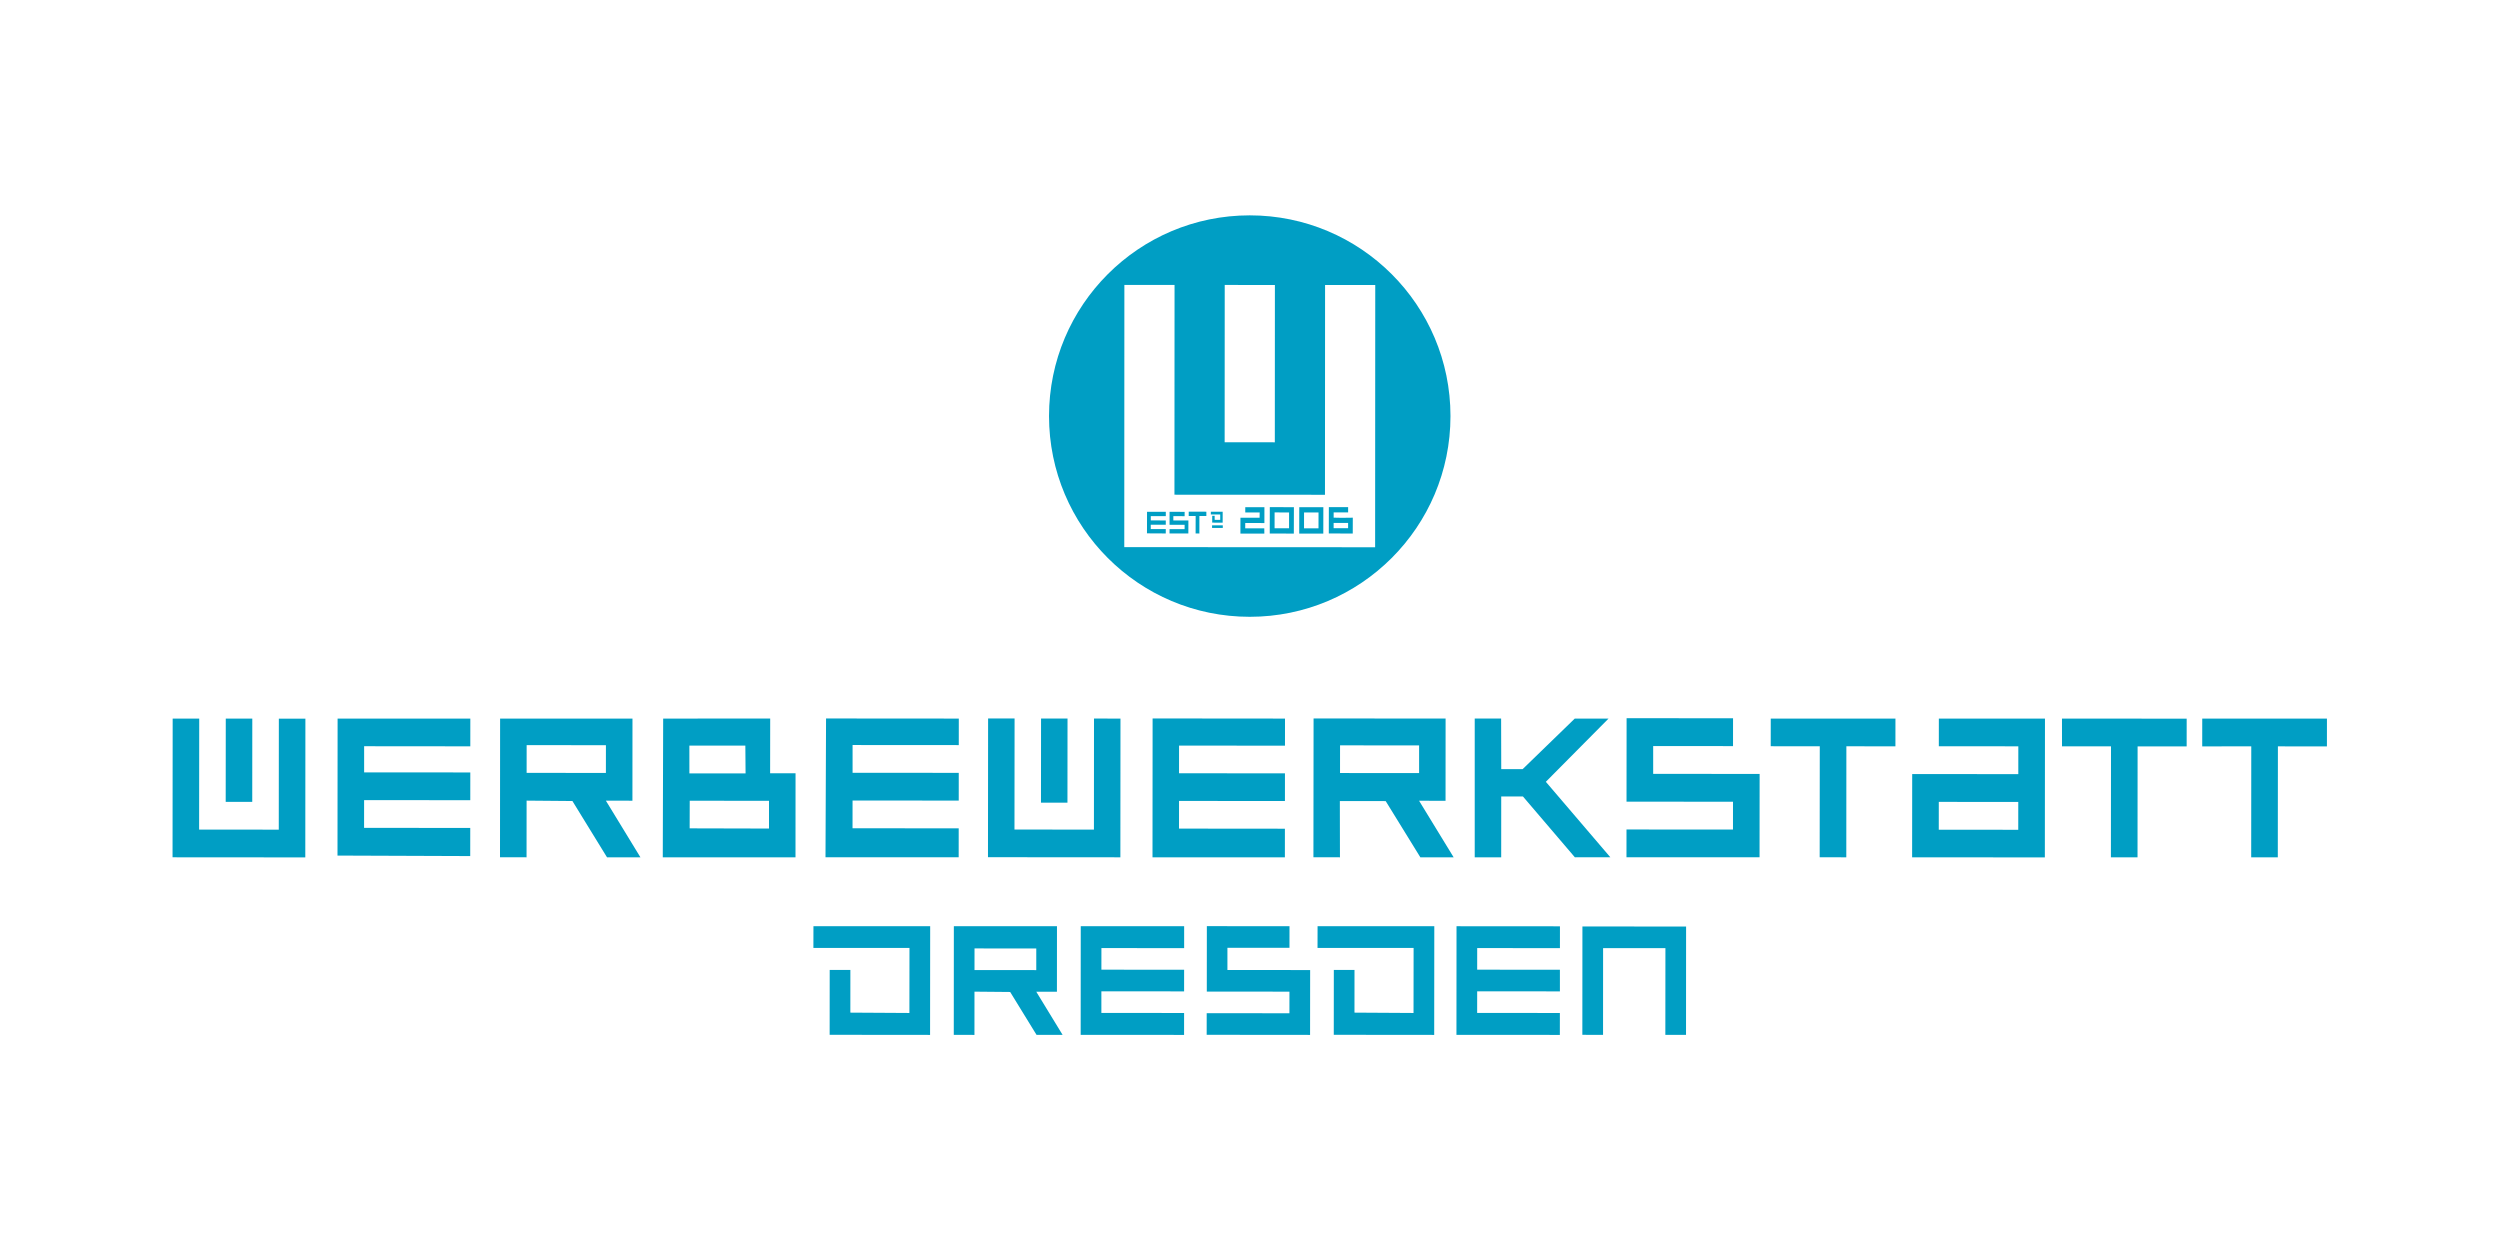 <?xml version="1.0" encoding="UTF-8"?>
<!DOCTYPE svg PUBLIC "-//W3C//DTD SVG 1.1//EN" "http://www.w3.org/Graphics/SVG/1.1/DTD/svg11.dtd">
<!-- Creator: CorelDRAW -->
<svg xmlns="http://www.w3.org/2000/svg" xml:space="preserve" width="1000px" height="500px" version="1.1" style="shape-rendering:geometricPrecision; text-rendering:geometricPrecision; image-rendering:optimizeQuality; fill-rule:evenodd; clip-rule:evenodd"
viewBox="0 0 1000 500"
 xmlns:xlink="http://www.w3.org/1999/xlink"
 xmlns:xodm="http://www.corel.com/coreldraw/odm/2003">
 <defs>
  <style type="text/css">
   <![CDATA[
    .fil1 {fill:#009EC4}
    .fil0 {fill:#009EC4;fill-rule:nonzero}
   ]]>
  </style>
 </defs>
 <g id="Ebene_x0020_1">
  <g id="_1599929897216">
   <path class="fil0" d="M488.09 205.79l-3.76 0 0.01 -1.1 4.73 -0.01 -0.01 4.38 -4.18 -0.01 0.01 -2.73 0.97 0 0 1.61 2.23 0.02 0 -2.16zm-3.26 4.33l4.29 0 -0.01 1.06 -4.29 -0.01 0.01 -1.05zm-15.49 -3.66l-0.01 1.73c2.01,0 3.01,0 3.01,0 0,0 1.01,0 3.02,0.01l-0.02 5.19 -1.5 0c0,0 -2.01,-0.01 -6.03,-0.01l0.01 -1.74c2.01,0.01 3.01,0.01 3.01,0.01 0,0 1,0 3.01,0.01l0.01 -1.73c-2.01,-0.01 -3.02,-0.01 -3.02,-0.01 0,0 -1,0 -3.01,-0.01l0.01 -5.19c2.01,0.01 3.02,0.01 3.02,0.01 0,0 1,0 3.01,0.01l-0.01 1.73c0,0 -1.5,-0.01 -4.51,-0.01zm10.42 -0.06l-0.01 7 -1.51 -0.01 0.02 -6.99 -2.78 0 0.01 -1.74 7.05 0.02 0 1.73 -2.78 -0.01zm-13.45 5.23l-0.01 1.75 -7.51 -0.04 0.02 -8.63 7.51 0.01 0 1.73 -6.01 -0.01 0 1.72 6 0.02 0 1.72 -6.01 -0.01 0 1.73 6.01 0.01z"/>
   <path class="fil0" d="M505.72 211.33l-7.63 -0.01 0.01 -2.11 5.76 0 1.9 0.01 0.01 -6.34 -1.92 0 -5.74 -0.01 0 2.11 5.76 0.01 -0.03 2.11 -7.66 -0.01 -0.01 6.34 1.92 0 7.65 0.01 -0.02 -2.11zm2.2 -6.36l-0.02 6.33 0 2.12 9.63 0.01 0.03 -10.56 -1.93 0 -5.79 -0.01 -1.92 0 0 2.11zm1.92 0l5.79 0.01 -0.01 6.33 -5.79 0 0.01 -6.34zm9.86 0.02l-0.01 6.33 0 2.11 9.63 0.02 0.02 -10.56 -1.92 0 -5.79 -0.01 -1.92 0 -0.01 2.11zm1.92 0l5.79 0.01 -0.01 6.33 -5.79 -0.01 0.01 -6.33zm17.62 6.3l0 -2.11c0,0 -1.93,0 -5.79,-0.01l0 2.12 5.79 0zm1.86 2.12l0 0c-2.54,-0.01 -3.9,-0.01 -4.07,-0.01 -1.11,0 -2.95,0 -5.51,-0.01l0.02 -10.55c0,0 3.87,0 7.71,0.01l0 2.11c0,0 -3.23,-0.01 -5.79,-0.01l0 2.11c1.93,0.01 2.9,0.03 2.9,0.06 0,0.02 0.96,0.01 2.89,-0.02l1.87 -0.03 -0.02 6.34z"/>
   <path class="fil0" d="M383.48 331.34l-0.01 11.57 -53.27 0 0.22 -55.52 53.1 0.04 -0.01 10.61 -42.48 -0.03 0 11.1 42.47 0.03 -0.01 11.1 -42.47 -0.04 -0.01 11.1 42.47 0.04zm-65.28 11.58l-53.09 0 0.16 -55.49 42.81 -0.01 -0.03 21.88 10.17 0 -0.02 33.62zm-19.97 -33.56l-0.09 -11.13 -22.39 0 0.01 11.12 22.47 0.01zm9.37 22.06l0 -11.09 -31.71 -0.04 -0.03 11.05 31.74 0.08zm-119.5 -0.24l-0.01 11.25 -53.09 -0.2 0.04 -54.8 53.09 0 -0.01 11.1 -42.47 -0.04 0 10.46 42.47 0.03 -0.01 11.1 -42.47 -0.03 -0.01 11.09 42.47 0.04zm-87.2 -10.43l-10.62 -0.01 0.03 -33.3 10.61 0.01 -0.02 33.3zm-21.25 11.08l31.86 0.03 0.03 -44.4 10.62 0.01 -0.04 55.49 -53.1 -0.04 0.05 -55.49 10.62 0.01 -0.04 44.39zm162.7 -11.56l0 0 13.82 22.65 -13.36 0.01 -13.84 -22.52 -18.33 -0.16 -0.02 22.67 -10.62 -0.01 0.04 -55.48 52.95 0 -0.02 32.85 -10.62 -0.01zm-31.69 -22.22l-0.01 11.1 31.71 0.02 0.01 -11.09 -31.71 -0.03zm419.25 -10.62l13.51 0 -25.08 25.29 25.79 30.18 -14.18 0.02 -20.77 -24.33 -8.69 -0.01 -0.01 24.35 -10.59 -0.01 0 -55.51 10.56 0.01 0.05 20.24 8.55 0 20.86 -20.23zm-62.28 32.87l13.83 22.62 -13.32 0 -13.86 -22.48 -18.34 -0.02 0.04 22.5 -10.61 -0.01 0.06 -55.53 52.81 0.04 -0.02 32.89 -10.59 -0.01zm-31.61 -22.16l-0.01 11.07 31.63 0.02 0 -11.07 -31.62 -0.02zm-22.06 33.34l-0.01 11.44 -52.95 0 0.04 -55.54 52.96 0.05 -0.01 10.84 -42.37 -0.04 -0.01 11.07 42.37 0.04 -0.01 11.07 -42.36 -0.04 -0.01 11.07 42.36 0.04zm-86.98 -10.41l-10.59 -0.01 0.03 -33.66 10.59 0.01 -0.03 33.66zm-21.19 10.74l31.78 0.03 0.03 -44.42 10.59 0.01 -0.04 55.49 -52.96 -0.04 0.05 -55.5 10.59 0.01 -0.04 44.42zm401.51 0.1l0.01 -11.13 -31.79 -0.03 -0.01 11.13 31.79 0.03zm0.02 -22.26l0.01 -11.13 -31.8 -0.02 0.01 -11.07 42.45 0 -0.05 55.53 -53.09 -0.04 0.03 -33.3 42.44 0.03zm-68.77 -11.14l-0.03 44.41 -10.65 -0.01 0.04 -44.4 -19.62 -0.02 0.01 -11.06 49.88 0 -0.01 11.1 -19.62 -0.02zm116.49 0.04l-0.03 44.38 -10.65 -0.01 0.04 -44.38 -19.6 0 -0.01 -11.11 49.88 0.03 -0.01 11.1 -19.62 -0.01zm56.12 -0.01l-0.04 44.39 -10.64 -0.01 0.03 -44.39 -19.62 0.02 0.01 -11.12 49.88 0 -0.01 11.12 -19.61 -0.01zm-249.89 -0.13l0 11.13 42.58 0.03 -0.03 33.32 -53.23 0.02 0.01 -11.12 42.59 0.03 0.01 -11.13 -42.59 -0.03 0.03 -33.39 42.58 0.04 -0.01 11.13 -31.94 -0.03z"/>
   <path class="fil0" d="M414.5 396.68l10.54 17.27 -10.43 -0.01 -10.54 -17.15 -14.28 -0.13 -0.01 17.3 -8.27 -0.01 0.03 -43.46 41.25 0 -0.02 26.2 -8.27 -0.01zm-24.69 -17.31l-0.01 8.65 24.71 0.02 0 -8.65 -24.7 -0.02zm251.43 -0.13l-0.02 34.71 -8.28 -0.02 0.03 -43.35 41.47 0.04 -0.03 43.33 -8.27 0.01 0.03 -34.71 -24.93 -0.01zm-17.29 25.95l-0.01 8.77 -41.36 -0.01 0.03 -43.46 41.37 0.03 -0.01 8.73 -33.09 -0.02 -0.01 8.64 33.09 0.03 0 8.65 -33.09 -0.03 -0.01 8.65 33.09 0.02zm-132.98 -26.07l0 8.87 33.09 0.03 -0.03 25.94 -41.36 -0.04 0.01 -8.64 33.09 0.02 0.01 -8.64 -33.06 -0.03 0.02 -26.17 33.06 0.03 -0.01 8.64 -24.82 -0.01zm-17.33 26.07l-0.01 8.77 -41.36 -0.01 0.03 -43.46 41.36 0 0 8.76 -33.09 -0.02 -0.01 8.64 33.09 0.03 -0.01 8.65 -33.09 -0.03 0 8.65 33.09 0.02zm91.8 -26.02l-38.43 0 0.02 -8.68 46.69 0 -0.04 43.47 -40.17 -0.04 0.02 -25.96 8.27 0 -0.01 17.09 23.62 0.14 0.03 -26.02zm-201.65 0l-38.43 0 0.02 -8.68 46.69 0 -0.04 43.47 -40.17 -0.04 0.02 -25.96 8.27 0 -0.01 17.09 23.62 0.14 0.03 -26.02z"/>
   <path class="fil1" d="M499.9 86.14c44.34,0 80.29,35.95 80.29,80.29 0,44.34 -35.95,80.29 -80.29,80.29 -44.34,0 -80.29,-35.95 -80.29,-80.29 0,-44.34 35.95,-80.29 80.29,-80.29zm10.03 90.78l-20.07 -0.01 0.03 -62.93 20.07 0.02 -0.03 62.92zm-40.15 20.96l60.21 0.03 0.04 -83.91 20.07 0.01 -0.05 104.89 -100.34 -0.05 0.04 -104.88 20.07 0 -0.04 83.91z"/>
  </g>
 </g>
</svg>
